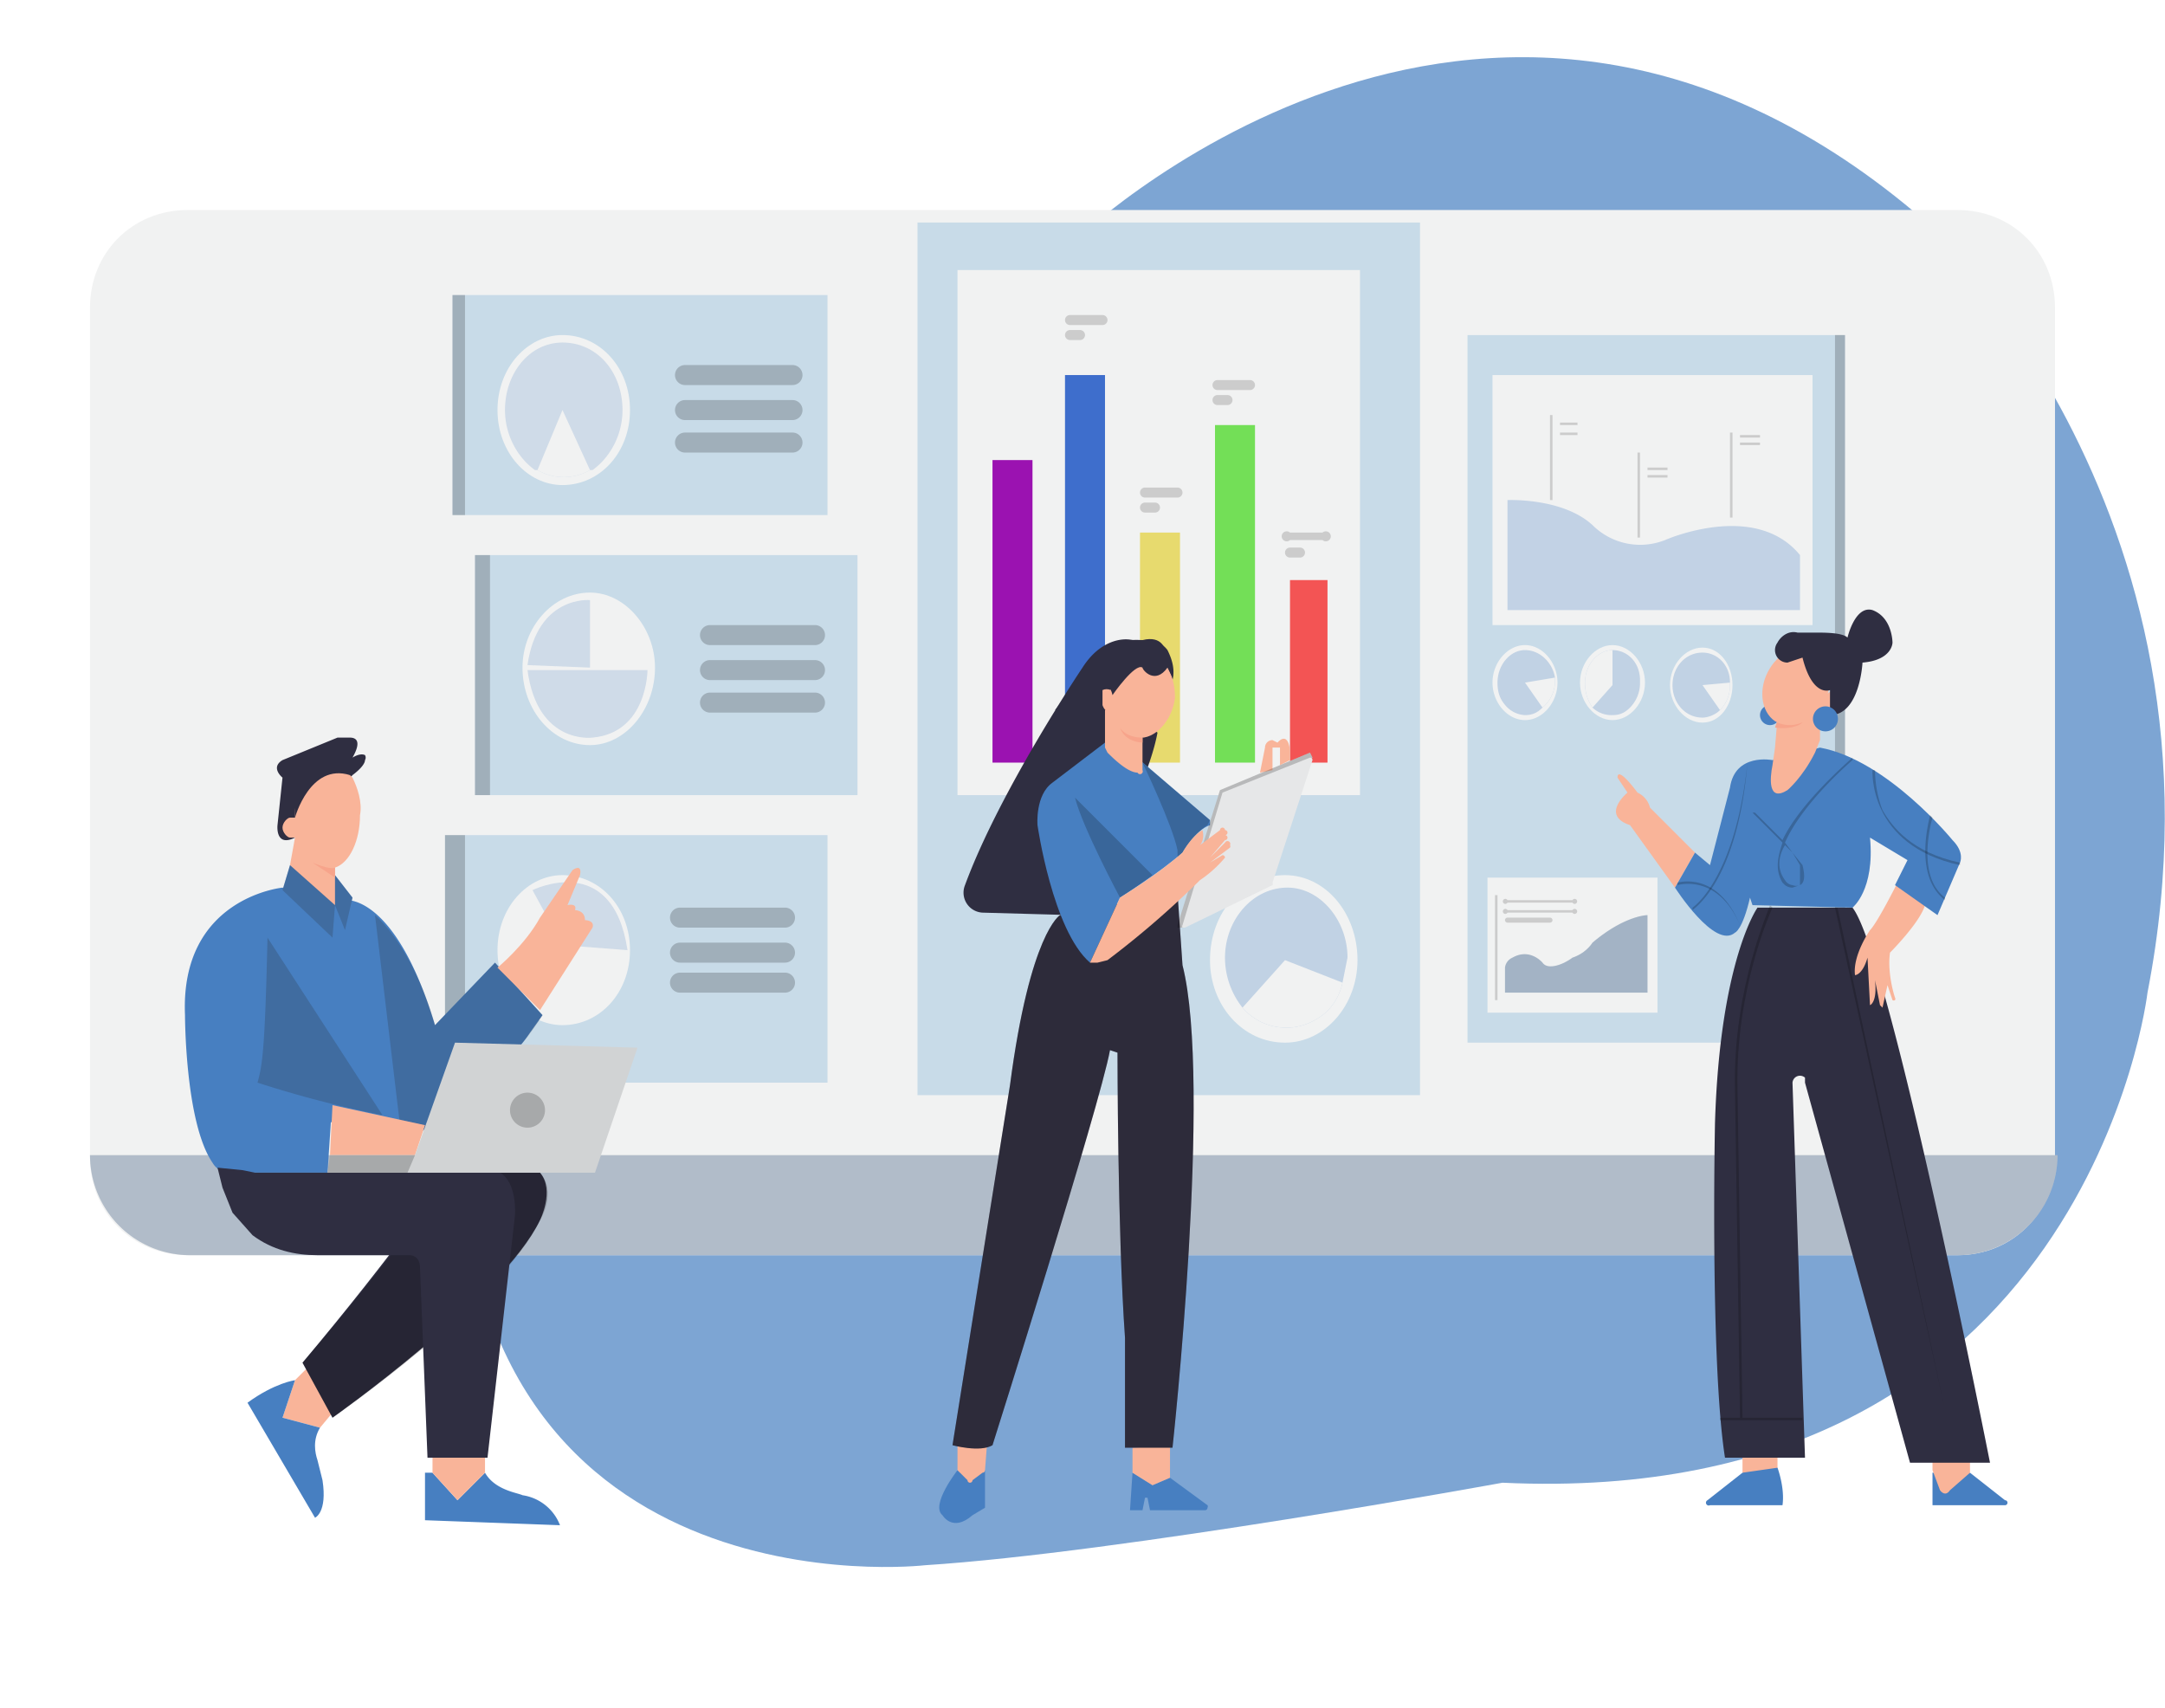 <svg xmlns="http://www.w3.org/2000/svg" width="866" height="683" fill="none"><g clip-path="url(#a)"><path fill="#477FC1" d="M370 626s-188 22-186-180c0 0-10-159 76-254 21-23 46-39 73-47 21-6 57-20 95-47 0 0 163-160 338-13 0 0 131 117 93 312 0 0-24 207-258 196 0 0-153 28-231 33Z" opacity=".7"/><path fill="#477FC1" d="m452 604 1-15 8 5 7-3 15 11a1 1 0 0 1 0 1 1 1 0 0 1-1 1h-22l-1-5h-1l-1 5h-5Zm-282 4 54 2a19 19 0 0 0-15-12c-2-1-11-2-15-9l-11 11-10-11h-3v19Zm603-6v-13h15l14 11a1 1 0 0 1 0 2h-29Z"/><path fill="#F9B499" d="M697 581v8l11 8 3-10v-5l-14-1Zm76 2v5l3 8s2 3 4 0l8-7v-6h-15Z"/><path fill="#477FC1" d="M383 588s-11 14-6 18c0 0 4 7 12 0l5-3v-15l-6 4-5-4Z"/><path fill="#F9B499" d="m389 592 4-3a1 1 0 0 0 1-1l1-13h-12v13l1 1 3 3a1 1 0 0 0 2 0Zm64-13v10l8 5 7-3v-13l-15 1Zm-330-32-5 5-5 15 15 4 5-6-10-18Zm50 36v6l10 11 11-11v-6h-21Z"/><path fill="#F1F2F2" d="M783 84H75c-22 0-39 17-39 39v340c0 22 17 39 39 39h708c22 0 39-17 39-39V123c0-22-17-39-39-39Z"/><path fill="#C8DBE8" d="M331 334H178v99h153v-99Z"/><path fill="#000" d="M186 334h-8v99h8v-99Z" opacity=".2"/><path fill="#F1F2F2" d="M225 410c15 0 27-13 27-30s-12-30-27-30c-14 0-26 13-26 30s12 30 26 30Z"/><path fill="#477FC1" d="m251 380-26-2-12-22s32-16 38 24Z" opacity=".2"/><path fill="#000" d="M314 363h-42a4 4 0 1 0 0 8h42a4 4 0 1 0 0-8Zm0 14h-42a4 4 0 1 0 0 8h42a4 4 0 1 0 0-8Zm0 12h-42a4 4 0 1 0 0 8h42a4 4 0 1 0 0-8Z" opacity=".2"/><path fill="#C8DBE8" d="M343 222H190v96h153v-96Z"/><path fill="#000" d="M196 222h-6v96h6v-96Z" opacity=".2"/><path fill="#F1F2F2" d="M236 298c14 0 26-14 26-31 0-16-12-30-26-30-15 0-27 14-27 30 0 17 12 31 27 31Z"/><path fill="#000" d="M326 250h-42a4 4 0 1 0 0 8h42a4 4 0 1 0 0-8Zm0 14h-42a4 4 0 1 0 0 8h42a4 4 0 1 0 0-8Zm0 13h-42a4 4 0 1 0 0 8h42a4 4 0 1 0 0-8Z" opacity=".2"/><path fill="#477FC1" d="M211 268h48s0 25-22 27c0 0-22 3-26-27Zm25-1v-27s-21-2-25 26l25 1Z" opacity=".2"/><path fill="#C8DBE8" d="M331 118H181v88h150v-88Z"/><path fill="#000" d="M186 118h-5v88h5v-88Z" opacity=".2"/><path fill="#F1F2F2" d="M225 194c15 0 27-13 27-30s-12-30-27-30c-14 0-26 13-26 30s12 30 26 30Z"/><path fill="#477FC1" d="M249 164c0 10-5 19-12 24h-1a21 21 0 0 1-21 0h-1c-7-5-12-14-12-24 0-15 10-27 23-27 14 0 24 12 24 27Z" opacity=".2"/><path fill="#000" d="M317 146h-43a4 4 0 1 0 0 8h43a4 4 0 1 0 0-8Zm0 14h-43a4 4 0 1 0 0 8h43a4 4 0 1 0 0-8Zm0 13h-43a4 4 0 1 0 0 8h43a4 4 0 1 0 0-8Z" opacity=".2"/><path fill="#F1F2F2" d="M236 188a21 21 0 0 1-21 0l10-24 11 24Z"/><path fill="#C8DBE8" d="M568 89H367v349h201V89Z"/><path fill="#F1F2F2" d="M544 108H383v210h161V108Z"/><path fill="#9B12B1" d="M413 184h-16v121h16V184Z"/><path fill="#E7DA6E" d="M472 213h-16v92h16v-92Z"/><path fill="#3E6ECC" d="M442 150h-16v155h16V150Z"/><path fill="#73DF57" d="M502 170h-16v135h16V170Z"/><path fill="#F35454" d="M531 232h-15v73h15v-73Z"/><path fill="#CCC" d="M462 201h-4a2 2 0 1 0 0 4h4a2 2 0 1 0 0-4Zm9-6h-13a2 2 0 1 0 0 4h13a2 2 0 1 0 0-4Zm-39-63h-4a2 2 0 1 0 0 4h4a2 2 0 0 0 0-4Zm9-6h-13a2 2 0 1 0 0 4h13a2 2 0 0 0 0-4Zm50 32h-4a2 2 0 1 0 0 4h4a2 2 0 1 0 0-4Zm9-6h-13a2 2 0 1 0 0 4h13a2 2 0 1 0 0-4Zm20 67h-4a2 2 0 1 0 0 4h4a2 2 0 1 0 0-4Zm9-6h-13a2 2 0 1 0 0 3h13a2 2 0 1 0 0-3Z"/><path fill="#C8DBE8" d="M738 134H587v283h151V134Z"/><path fill="#000" d="M738 134h-4v283h4V134Z" opacity=".2"/><path fill="#F1F2F2" d="M725 150H597v100h128V150Z"/><path fill="#C2D2E5" d="M603 244v-44s22-1 34 10a27 27 0 0 0 29 6s36-16 54 6v22H603Z"/><path fill="#CCC" d="M621 166h-1v34h1v-34Zm10 3h-7v1h7v-1Zm0 4h-7v1h7v-1Zm25 8h-1v34h1v-34Zm11 6h-8v1h8v-1Zm0 3h-8v1h8v-1Zm26-17h-1v34h1v-34Zm11 1h-8v1h8v-1Zm0 3h-8v1h8v-1Z"/><path fill="#F1F2F2" d="M681 289c7 0 12-7 12-15s-5-15-12-15-13 7-13 15 6 15 13 15Z"/><path fill="#0352AE" d="M692 274a14 14 0 0 1-4 10c-2 2-5 3-7 3-7 0-12-6-12-13s5-13 12-13c6 0 11 5 11 12v1Z" opacity=".2"/><path fill="#F1F2F2" d="M692 274a14 14 0 0 1-4 10l-7-10 11-1v1Zm-82 14c7 0 13-7 13-15s-6-15-13-15-13 7-13 15 6 15 13 15Z"/><path fill="#0352AE" d="M622 273a14 14 0 0 1-5 10c-2 2-4 3-7 3a11 11 0 0 1-7-3c-3-3-4-6-4-10 0-7 5-13 11-13s11 5 12 11v2Z" opacity=".2"/><path fill="#F1F2F2" d="M645 288c7 0 13-7 13-15s-6-15-13-15-13 7-13 15 6 15 13 15Z"/><path fill="#0352AE" d="M656 273a14 14 0 0 1-4 10c-2 2-4 3-7 3a11 11 0 0 1-8-3c-2-3-3-6-3-10 0-7 5-13 11-13s11 5 11 12v1Z" opacity=".2"/><path fill="#F1F2F2" d="M645 260v14l-8 9c-2-3-3-6-3-10 0-7 5-13 11-13Zm-23 13a14 14 0 0 1-5 10l-7-10 12-2v2Zm41 78h-68v54h68v-54Z"/><path fill="#CCC" d="M660 400h-62v-42h1v42h61Z"/><path fill="#CCC" d="M602 387v10h57v-31s-9 0-22 11c-2 3-5 5-8 6-4 3-10 5-12 2 0 0-5-6-12-2a5 5 0 0 0-3 4Z"/><path fill="#0352AE" d="M602 387v10h57v-31s-9 0-22 11c-2 3-5 5-8 6-4 3-10 5-12 2 0 0-5-6-12-2a5 5 0 0 0-3 4Z" opacity=".2"/><path fill="#CCC" d="M629 360h-26a1 1 0 1 0 0 1h26a1 1 0 1 0 0-1Zm0 4h-26a1 1 0 1 0 0 1h26a1 1 0 1 0 0-1Zm-9 3h-17a1 1 0 1 0 0 2h17a1 1 0 1 0 0-2ZM36 462h787a40 40 0 0 1-41 40H76a40 40 0 0 1-40-40Z"/><path fill="#477FC1" d="M36 462h787a40 40 0 0 1-41 40H76a40 40 0 0 1-40-40Z" opacity=".2"/><path fill="#477FC1" d="M105 439h28l-2 30H91a8 8 0 0 1-6-4c-11-16-11-59-11-59-2-47 39-51 39-51l25 5s20-3 36 50l24-25 19 21-5 7c-4 6-9 11-15 16l-36 30-56-20Z"/><path fill="#231F20" d="m160 450-10-84s15 12 24 44l24-25 19 21s-9 15-21 24l-35 29-1-9Z" opacity=".2"/><path fill="#2F2E41" d="m121 545 12 22s68-48 83-79c0 0 6-12 0-19h-36s-22 32-59 76Z"/><path fill="#000" d="m121 545 12 22s68-47 83-79c0 0 7-11 0-19h-35s-23 33-60 76Z" opacity=".2"/><path fill="#477FC1" d="m99 561 27 46s5-2 3-15l-2-8c-1-3-2-8 1-13l-15-4 5-15s-8 1-19 9Z"/><path fill="#2F2E41" d="m444 278 10-11h3s5 6 10 0l2 5c1-4 0-8-2-12a10 10 0 0 0-9-4h-5c-4-1-13 0-20 11 0 0-33 49-47 87a8 8 0 0 0 7 11l36 1s29-46 34-73"/><path fill="#E6E7E8" d="m525 303-1-2-36 15-17 54v1h3"/><path fill="#2F2E41" d="M424 366s-12 7-20 68l-23 144s11 3 16 0c0 0 43-136 47-158l3 1s0 72 3 114v44h19s16-146 4-193l-2-29-47 9Z"/><path fill="#231F20" d="M424 366s-12 7-20 68l-23 144s11 3 16 0c0 0 43-136 47-158l3 1s0 72 3 114v44h19s16-146 4-193l-2-29-47 9Z" opacity=".2"/><path fill="#F9B499" d="m504 309 2-10a3 3 0 0 1 3-3l2 1s4-5 5 3v4l-4 2v-7h-3v9l-5 1Z"/><path fill="#2F2E41" d="M703 363s-15 21-17 86c0 0-2 96 4 134h32l-5-150a3 3 0 0 1 5-2v2l42 152h32s-40-203-55-222h-38Z"/><path fill="#477FC1" d="m683 600 14-11 14-2s3 8 2 15h-29a1 1 0 0 1-1-2Z"/><path fill="#000" d="m696 567-2-131c-1-41 14-73 14-74l1 1s-15 32-14 73l2 131h-1Zm25 0h-33v1h33v-1Zm14-204h-1l44 201-43-201Zm57 201h-34 34Z" opacity=".2"/><path fill="#F9B499" d="M759 353s-8 16-11 19c0 0-7 10-6 18 0 0 3 0 5-7l1 19s3-1 2-10l2 10 1 1 2-9 2 6a1 1 0 0 0 1 0 1 1 0 0 0 0-1c-1-3-3-11-2-18 0 0 12-12 14-19l-11-9Zm-107-23 18 25 8-14-17-17-1-1a9 9 0 0 0-5-6s-8-11-8-6l4 6s-11 9 1 13Z"/><path fill="#477FC1" d="M708 290a4 4 0 1 0 0-8 4 4 0 0 0 0 8Z"/><path fill="#F9B499" d="M735 283c1-2 1-4-1-6-1-1-4 0-5 3-2 2-1 5 1 6 1 1 4 0 5-3Z"/><path fill="#477FC1" d="m133 375 1-13 4 10 3-13-7-9-18-4-3 10 20 19Z"/><path fill="#231F20" d="m133 375 1-13 4 10 3-13-7-9-18-4-3 10 20 19Z" opacity=".2"/><path fill="#2F2E41" d="M141 310c4-3 5-5 5-6a2 2 0 0 0 0-2c-2-1-5 1-5 1 4-7 1-8-1-8h-5l-22 9c-5 3 0 7 0 7l-2 19s-1 9 7 5l23-25Z"/><path fill="#F9B499" d="m133 442 37 8-4 12h-34"/><path fill="#231F20" d="m107 375 46 71a443 443 0 0 1-50-13c2-7 3-14 4-58Z" opacity=".2"/><path fill="#2F2E41" d="m89 475 4 10 8 9c8 6 17 8 26 8h37s4 0 4 5l3 76h24l11-97s1-13-6-17h-98l-5-1-10-1 2 8Z"/><path fill="#D1D3D4" d="M132 462h34l16-45 73 2-17 50H131l1-7Z"/><path fill="#000" d="M132 462h34l-3 7h-32l1-7Zm79-11a7 7 0 1 0 0-14 7 7 0 0 0 0 14Z" opacity=".2"/><path fill="#F9B499" d="M199 387s11-9 17-20l13-19s4-3 3 2l-5 12s4-1 3 2c0 0 4 0 4 4 0 0 4 0 3 3l-21 33-17-17Z"/><path fill="#477FC1" d="m442 297-21 16c-7 5-6 17-6 17s6 42 21 55l12-26s16-10 25-18c0 0 5-9 11-11v-2l-28-24-14-7Z"/><path fill="#F9B499" d="M446 285c2-1 2-3 1-6s-4-4-6-3v6c1 3 4 4 5 3Z"/><path fill="#F9B499" d="M442 286v13l1 2c2 2 8 8 12 8a1 1 0 0 0 2-1v-14l-10-12-5 2v2Z"/><path fill="#F9B499" d="M470 279c0-10-5-18-12-19-7 0-13 7-14 17-1 9 4 18 11 18 7 1 14-7 15-16Z"/><path fill="#2F2E41" d="M445 278s9-13 12-11c0 1 5 7 10 0l2 4s1-3-3-11c0 0-1-6-9-4 0 0-13-1-16 4l-19 24 14-2s2-5 5-7c0 0 3-2 4 3Z"/><path fill="#000" d="M471 340c-2-10-14-35-14-35l27 23-1 2s-4 2-10 11l-2 2v-3Zm-23 19s-15-28-18-40l31 31-7 5-6 4Z" opacity=".2"/><path fill="#F1F2F2" d="M514 417c16 0 29-15 29-33 0-19-13-34-29-34-17 0-30 15-30 34 0 18 13 33 30 33Z"/><path fill="#0352AE" d="m539 383-2 10c-1 5-4 10-8 13s-9 5-14 5a23 23 0 0 1-18-8c-4-5-7-12-7-20 0-15 11-28 25-28 13 0 24 13 24 28Z" opacity=".2"/><path fill="#F1F2F2" d="M537 393c-1 5-4 10-8 13s-9 5-14 5a23 23 0 0 1-18-8l17-19 23 9Z"/><path fill="#000" d="m525 303-1-2-36 15-17 54v1h3" opacity=".2"/><path fill="#E6E7E8" d="m473 370 16-53 35-14a1 1 0 0 1 1 1l-16 49a1 1 0 0 1 0 1l-35 17h-1a1 1 0 0 1 0-1Z"/><path fill="#F9B499" d="M443 384a366 366 0 0 0 37-32 48 48 0 0 0 10-9 1 1 0 0 0-1-1l-5 3 8-6a1 1 0 0 0 0-1 1 1 0 0 0-2-1l-6 6 6-7a1 1 0 0 0 0-2l-7 6 7-6a1 1 0 0 0 0-2 1 1 0 0 0-2 0l-8 6s2-2 1-6c0 0-4 2-8 9-8 7-17 13-25 18l-12 26h3l4-1Z"/><path fill="#477FC1" d="m678 341-8 14s16 25 24 18c0 0 3-1 6-14l1 3 40 1s9-7 7-28l15 9-5 10 17 12 9-21s2-4-3-9c0 0-26-32-53-37l-19 5s-15-3-17 11l-8 31-6-5Z"/><path fill="#000" d="M784 346c-37-8-35-38-35-38h1c0 5 1 11 3 16 4 7 12 17 31 21v1Z" opacity=".2"/><path fill="#000" d="M778 360c-13-10-6-33-6-34l1 1s-7 23 5 32v1Zm-61-5a5 5 0 0 1-3-1l-1-1c-3-5-2-10 0-16l-12-12h1l11 11c7-15 27-32 28-33v1s-20 17-27 33l3 4 4 5c1 4 1 7-1 8l-3 1Zm-3-17c-3 5-3 10 0 14a4 4 0 0 0 3 2 4 4 0 0 0 3 0v-8l-3-5-3-3Zm-37 26v-1s17-11 22-58c-4 47-21 58-22 59Z" opacity=".2"/><path fill="#000" d="M696 370c-9-21-25-16-25-16v-1s16-5 25 17Z" opacity=".2"/><path fill="#F9B499" d="m711 287-1 12-1 7c-1 5-2 15 6 10 0 0 6-5 11-15l2-5v-14l-17 5Zm-570 24c2 4 4 10 3 15 0 10-4 19-10 21v15l-18-16 2-11h-2c-1 0-3-2-3-4s2-4 3-4h2v-1c0-12 6-22 13-22 4 0 7 3 9 6l1 1Z"/><path fill="#2F2E41" d="M118 327s6-22 22-17l2-5-5-5-11 2-8 7v18Z"/><path fill="#F7A48B" d="M457 295v2s-7 0-9-6c0 0 2 4 9 4Zm253-4 1-3 10 1s-3 3-11 2Z"/><path fill="#F9B499" d="M730 280c4-8 2-17-4-20-7-3-15 1-19 9s-2 17 4 20c7 3 15-1 19-9Z"/><path fill="#2F2E41" d="m721 263-6 2a5 5 0 0 1-4-8c1-2 4-5 8-4h7c4 0 11 0 13 2 0 0 3-13 10-11 8 3 8 13 8 13s0 7-12 8c0 0-1 21-13 21v-10s-7 3-11-13Z"/><path fill="#477FC1" d="M728 292a5 5 0 1 0 0-9 5 5 0 0 0 0 9Z"/><path fill="#F7A48B" d="M134 347v4l-9-6s7 3 9 2Z"/></g><defs><clipPath id="a"><path fill="#fff" d="M0 0h866v683H0z"/></clipPath></defs></svg>